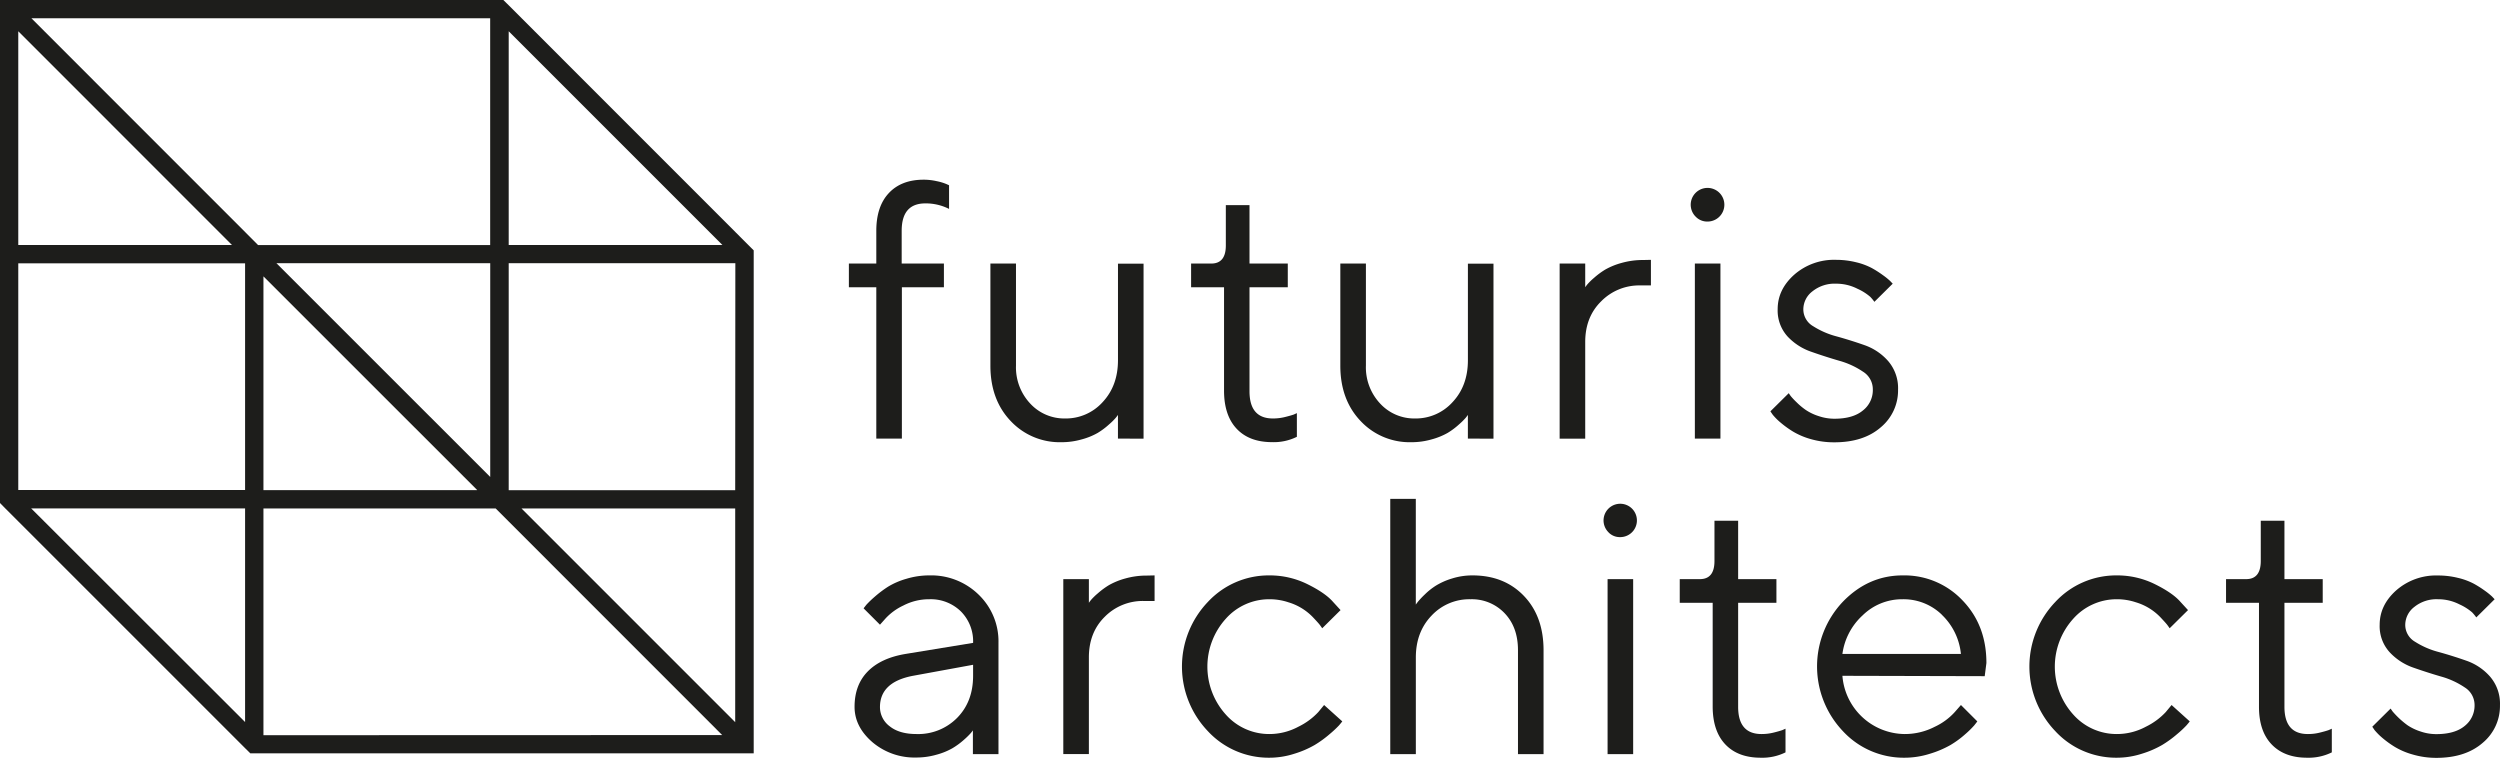 <svg xmlns="http://www.w3.org/2000/svg" viewBox="0 0 879.69 266.67"><defs><style>.cls-1{fill:#1d1d1b;fill-rule:evenodd;}</style></defs><title>Ресурс 5</title><g id="Слой_2" data-name="Слой 2"><g id="Слой_1-2" data-name="Слой 1"><g id="Layer_2" data-name="Layer 2"><g id="Layer_1-2" data-name="Layer 1-2"><path class="cls-1" d="M179,172.4Z"/><path class="cls-1" d="M263.3,86.19,179,1.86,177.11,0H0V177l1.88,1.91,84.36,84.35,1.83,1.81H265.21V88.1ZM179,11l75.2,75.21H179ZM6.43,11,81.64,86.22H6.43ZM86.24,254.07,11,178.92v-.06H86.24Zm0-81.64H6.43V92.65H86.24Zm4.58-86.19h0l-4.53-4.55L11.06,6.43H172.48V86.24Zm77.06,86.22H92.7V97.25l75.18,75.15h0ZM97.36,92.7H97.3v-.08h75.2v75.21Zm-4.66,166V178.92h81.72l4.55,4.55,75.15,75.18Zm166-4.58-75.2-75.21h75.2Zm0-81.64H179V92.62h79.75Z"/><path class="cls-1" d="M332.14,92.74v8.34H317.35v53.25h-9V101.08H298.7V92.74h9.65V81.22q0-8.59,4.42-13.29T325,63.23a20.65,20.65,0,0,1,4.57.51,18,18,0,0,1,3.38,1l1,.44v8.33a18.12,18.12,0,0,0-8.34-1.94q-8.33,0-8.33,9.65V92.74Z"/><path class="cls-1" d="M393.38,154.33V146c-.17.25-.42.59-.76,1a21.45,21.45,0,0,1-2.35,2.32,25.47,25.47,0,0,1-4,3,23.53,23.53,0,0,1-5.6,2.28,25.55,25.55,0,0,1-7.17,1,23.63,23.63,0,0,1-17.89-7.48q-7.11-7.49-7.11-19.45V92.74h9v35.91a18.61,18.61,0,0,0,5,13.34,16.29,16.29,0,0,0,12.28,5.26A17.42,17.42,0,0,0,388,141.49q5.38-5.76,5.39-14.72v-34h9v61.59Z"/><path class="cls-1" d="M431.34,86.35V72.19h8.33V92.74h13.47v8.34H439.67v36.59q0,9.65,8.34,9.58a17.17,17.17,0,0,0,4.1-.5c1.36-.33,2.39-.63,3.1-.87l1.13-.51v8.33a18.24,18.24,0,0,1-8.71,1.88q-8,0-12.43-4.66t-4.49-13.25V101.08H419.12V92.74h7.08C429.63,92.74,431.35,90.61,431.34,86.35Z"/><path class="cls-1" d="M516.51,154.33V146c-.17.25-.42.59-.75,1a23.4,23.4,0,0,1-2.35,2.32,25.47,25.47,0,0,1-4,3,24.21,24.21,0,0,1-5.61,2.28,25.55,25.55,0,0,1-7.17,1,23.63,23.63,0,0,1-17.89-7.48q-7.11-7.49-7.11-19.45V92.74h9v35.91a18.61,18.61,0,0,0,5,13.34,16.29,16.29,0,0,0,12.28,5.26,17.42,17.42,0,0,0,13.22-5.76q5.39-5.76,5.39-14.72v-34h9v61.59Z"/><path class="cls-1" d="M580.92,91.43v9H577A18.75,18.75,0,0,0,563.44,106q-5.64,5.52-5.64,14.35v34h-9V92.74h9v8.33c.17-.24.41-.59.75-1a21.73,21.73,0,0,1,2.38-2.32,26.72,26.72,0,0,1,4-2.94,25.07,25.07,0,0,1,5.77-2.32,27.57,27.57,0,0,1,7.61-1Z"/><path class="cls-1" d="M596.38,92.74h9v61.59h-9Zm.35-16.44a5.92,5.92,0,1,1,4.1,1.66A5.57,5.57,0,0,1,596.73,76.3Z"/><path class="cls-1" d="M666,99.82l-6.45,6.39a13.9,13.9,0,0,0-1.47-1.78,18.49,18.49,0,0,0-4.48-2.82,16.4,16.4,0,0,0-7.52-1.79,12.44,12.44,0,0,0-8.33,2.7,8,8,0,0,0-3.2,6.26,6.85,6.85,0,0,0,3.45,6,29.12,29.12,0,0,0,8.33,3.61q4.89,1.35,9.78,3.07a19.69,19.69,0,0,1,8.33,5.64,14.6,14.6,0,0,1,3.44,10,16.84,16.84,0,0,1-6.07,13.25q-6.07,5.29-16.35,5.29a29.48,29.48,0,0,1-8.25-1.12,25.78,25.78,0,0,1-6.35-2.7,34.56,34.56,0,0,1-4.36-3.16,20.64,20.64,0,0,1-2.72-2.73l-.82-1.19,6.46-6.39c.16.25.39.58.68,1a25.19,25.19,0,0,0,2,2.13,23.47,23.47,0,0,0,3.29,2.76,17.51,17.51,0,0,0,4.51,2.16,17.11,17.11,0,0,0,5.58.94q6.51,0,10-2.88A9.07,9.07,0,0,0,659,137a7.28,7.28,0,0,0-3.48-6.23,28.45,28.45,0,0,0-8.34-3.83q-4.84-1.41-9.74-3.13A20.54,20.54,0,0,1,629,118.4a13.57,13.57,0,0,1-3.48-9.62q0-6.94,5.86-12.15a21.25,21.25,0,0,1,14.69-5.2,29.46,29.46,0,0,1,7,.84,23.27,23.27,0,0,1,5.6,2.07,35.71,35.71,0,0,1,3.92,2.51,23.83,23.83,0,0,1,2.48,2Z"/><path class="cls-1" d="M322.49,258.29a19.22,19.22,0,0,0,14.31-5.7q5.61-5.7,5.61-14.79v-3.88l-21.18,3.88q-11.52,2.2-11.59,10.91a8.41,8.41,0,0,0,3.42,6.85q3.4,2.73,9.43,2.73Zm-3.82-28.19,23.74-3.89a14.9,14.9,0,0,0-4.32-11.09A15.15,15.15,0,0,0,327,210.86a19.54,19.54,0,0,0-9.18,2.23,20.11,20.11,0,0,0-6.23,4.54l-1.95,2.19-5.76-5.76c.25-.34.59-.76,1-1.29a35.72,35.72,0,0,1,2.88-2.76,39.17,39.17,0,0,1,4.67-3.53,25.82,25.82,0,0,1,6.42-2.79,27.6,27.6,0,0,1,8.12-1.22,23.88,23.88,0,0,1,17.45,6.83,22.83,22.83,0,0,1,6.92,16.91v39.16h-9V257a12.08,12.08,0,0,1-.78,1,27.42,27.42,0,0,1-2.38,2.32,26,26,0,0,1-4,2.94,23.63,23.63,0,0,1-5.61,2.29,25.55,25.55,0,0,1-7.17,1,22.85,22.85,0,0,1-15.4-5.38q-6.3-5.44-6.3-12.46,0-7.71,4.64-12.44t13.33-6.17Z"/><path class="cls-1" d="M406.27,202.47v9h-3.88a18.74,18.74,0,0,0-13.6,5.51q-5.64,5.52-5.64,14.35v34h-9V203.78h9v8.33c.17-.25.42-.59.75-1a21.83,21.83,0,0,1,2.39-2.32,26.72,26.72,0,0,1,4-2.94,24.82,24.82,0,0,1,5.76-2.32,27.57,27.57,0,0,1,7.61-1Z"/><path class="cls-1" d="M425,257.26a32.91,32.91,0,0,1,0-45.43,29.2,29.2,0,0,1,21.65-9.36,29.84,29.84,0,0,1,13.44,3.1q6.24,3.09,8.93,6.17l2.69,2.94-6.45,6.39-.75-1.06c-.34-.46-1.08-1.29-2.23-2.51a19.81,19.81,0,0,0-8.93-5.57,20.88,20.88,0,0,0-6.7-1.07,20.4,20.4,0,0,0-15.32,6.86,25.16,25.16,0,0,0,0,33.71,20.37,20.37,0,0,0,15.32,6.86,21.54,21.54,0,0,0,10.21-2.57,23.78,23.78,0,0,0,7-5.14l2.06-2.5,6.4,5.76c-.25.33-.64.81-1.16,1.41a36.77,36.77,0,0,1-3.29,3.07,37.94,37.94,0,0,1-5.26,3.82,34.25,34.25,0,0,1-7.12,3.07,28.66,28.66,0,0,1-8.86,1.41A29.18,29.18,0,0,1,425,257.26Z"/><path class="cls-1" d="M498.19,175.53v37.21c.17-.25.43-.6.79-1.06a29.68,29.68,0,0,1,2.38-2.51,23,23,0,0,1,4-3.16,24.26,24.26,0,0,1,5.57-2.45,23.78,23.78,0,0,1,7.21-1.09q11.15,0,18.07,7.2t6.93,19.11v36.59h-9V228.78q0-8.09-4.7-13a15.9,15.9,0,0,0-12-4.92,18.2,18.2,0,0,0-13.72,5.77q-5.52,5.76-5.52,14.72v34h-9V175.53Z"/><path class="cls-1" d="M565.67,203.78h9v61.59h-9Zm.35-16.45a5.87,5.87,0,1,1,4.1,1.67,5.54,5.54,0,0,1-4.12-1.67Z"/><path class="cls-1" d="M603.28,197.39V183.23h8.33v20.55h13.47v8.33H611.61v36.6q0,9.64,8.33,9.58a17.19,17.19,0,0,0,4.11-.5c1.35-.33,2.39-.63,3.1-.88l1.13-.5v8.33a18.39,18.39,0,0,1-8.71,1.88q-8,0-12.44-4.66t-4.48-13.25v-36.6H591.06v-8.33h7.08C601.57,203.78,603.29,201.65,603.28,197.39Z"/><path class="cls-1" d="M683.3,216.31a19.38,19.38,0,0,0-13.82-5.45,19.83,19.83,0,0,0-14.1,5.7,22.45,22.45,0,0,0-7.08,13.54H690a22.06,22.06,0,0,0-6.73-13.79Zm15.07,21.62-50.07-.13a22.2,22.2,0,0,0,21.81,20.49,22.93,22.93,0,0,0,10.71-2.57,22,22,0,0,0,7-5.14l2.19-2.5,5.76,5.76c-.24.33-.61.81-1.09,1.41a32.4,32.4,0,0,1-3.13,3.07,33.43,33.43,0,0,1-5.2,3.82,35,35,0,0,1-7.21,3.07,29.59,29.59,0,0,1-9,1.41,29.14,29.14,0,0,1-21.68-9.36,33.07,33.07,0,0,1-.09-45.43q9-9.36,21.14-9.36a28.09,28.09,0,0,1,21,8.74q8.46,8.73,8.46,22.08Z"/><path class="cls-1" d="M723.2,257.26a32.89,32.89,0,0,1,0-45.43,29.18,29.18,0,0,1,21.64-9.36,29.88,29.88,0,0,1,13.45,3.1q6.23,3.09,8.92,6.17l2.7,2.94-6.46,6.39c-.16-.25-.42-.6-.75-1.06s-1.08-1.29-2.22-2.51a19.81,19.81,0,0,0-8.93-5.57,20.94,20.94,0,0,0-6.71-1.07,20.4,20.4,0,0,0-15.31,6.86,25.14,25.14,0,0,0,0,33.71,20.36,20.36,0,0,0,15.31,6.86,21.44,21.44,0,0,0,10.22-2.57,23.78,23.78,0,0,0,7-5.14l2.07-2.5,6.39,5.76c-.25.33-.63.81-1.16,1.41a35.37,35.37,0,0,1-3.29,3.07,37.94,37.94,0,0,1-5.26,3.82,34.17,34.17,0,0,1-7.11,3.07,28.72,28.72,0,0,1-8.87,1.41A29.14,29.14,0,0,1,723.2,257.26Z"/><path class="cls-1" d="M795.51,197.39V183.23h8.33v20.55h13.47v8.33H803.84v36.6q0,9.64,8.33,9.58a16.68,16.68,0,0,0,4.1-.5c1.36-.33,2.39-.63,3.11-.88l1.13-.5v8.33a18.4,18.4,0,0,1-8.72,1.88q-7.95,0-12.43-4.66t-4.48-13.25v-36.6H783.29v-8.33h7.08C793.79,203.78,795.51,201.65,795.51,197.39Z"/><path class="cls-1" d="M877.8,210.86l-6.45,6.39a16.74,16.74,0,0,0-1.47-1.78,18.49,18.49,0,0,0-4.48-2.82,16.4,16.4,0,0,0-7.52-1.79,12.44,12.44,0,0,0-8.33,2.7,8,8,0,0,0-3.2,6.26,6.85,6.85,0,0,0,3.45,6,29.12,29.12,0,0,0,8.33,3.61q4.89,1.35,9.77,3.07a19.58,19.58,0,0,1,8.33,5.63,14.59,14.59,0,0,1,3.45,10,16.87,16.87,0,0,1-6.07,13.25q-6.09,5.3-16.36,5.29A29.17,29.17,0,0,1,849,265.5a25.62,25.62,0,0,1-6.35-2.7,34.56,34.56,0,0,1-4.36-3.16,22,22,0,0,1-2.73-2.73l-.81-1.19,6.45-6.39.69,1a30.38,30.38,0,0,0,5.29,4.89,18.07,18.07,0,0,0,4.52,2.16,17,17,0,0,0,5.57.94q6.53,0,10-2.88a9.13,9.13,0,0,0,3.47-7.33,7.29,7.29,0,0,0-3.47-6.23,28.45,28.45,0,0,0-8.34-3.83q-4.84-1.41-9.74-3.13a20.52,20.52,0,0,1-8.36-5.45,13.57,13.57,0,0,1-3.48-9.62q0-6.94,5.86-12.15a21.25,21.25,0,0,1,14.69-5.2,29,29,0,0,1,7,.84,23.35,23.35,0,0,1,5.61,2.07,37.17,37.17,0,0,1,3.92,2.5,23.72,23.72,0,0,1,2.47,2Z"/><path class="cls-1" d="M90.79,86.19Z"/><path class="cls-1" d="M254.15,86.19h0Z"/><path class="cls-1" d="M179,92.62Z"/><path class="cls-1" d="M92.7,97.25l75.13,75.15h0Zm0,0,75.13,75.15h0Zm0,0,75.13,75.15h0Zm0,0,75.13,75.15h0Zm0,0,75.13,75.15h0Zm0,0,75.13,75.15h0Zm0,0,75.13,75.15h0Zm0,0,75.13,75.15h0Zm0,0,75.13,75.15h0Zm0,0,75.13,75.15h0Zm0,0,75.13,75.15h0Z"/><path class="cls-1" d="M81.72,86.22h0Z"/><path class="cls-1" d="M81.72,86.22h0Zm9.1,0ZM11,178.86v.06H86.2v-.06Z"/><path class="cls-1" d="M6.43,92.65Z"/><path class="cls-1" d="M90.79,86.19Z"/><path class="cls-1" d="M81.72,86.22h0Z"/></g></g></g></g></svg>